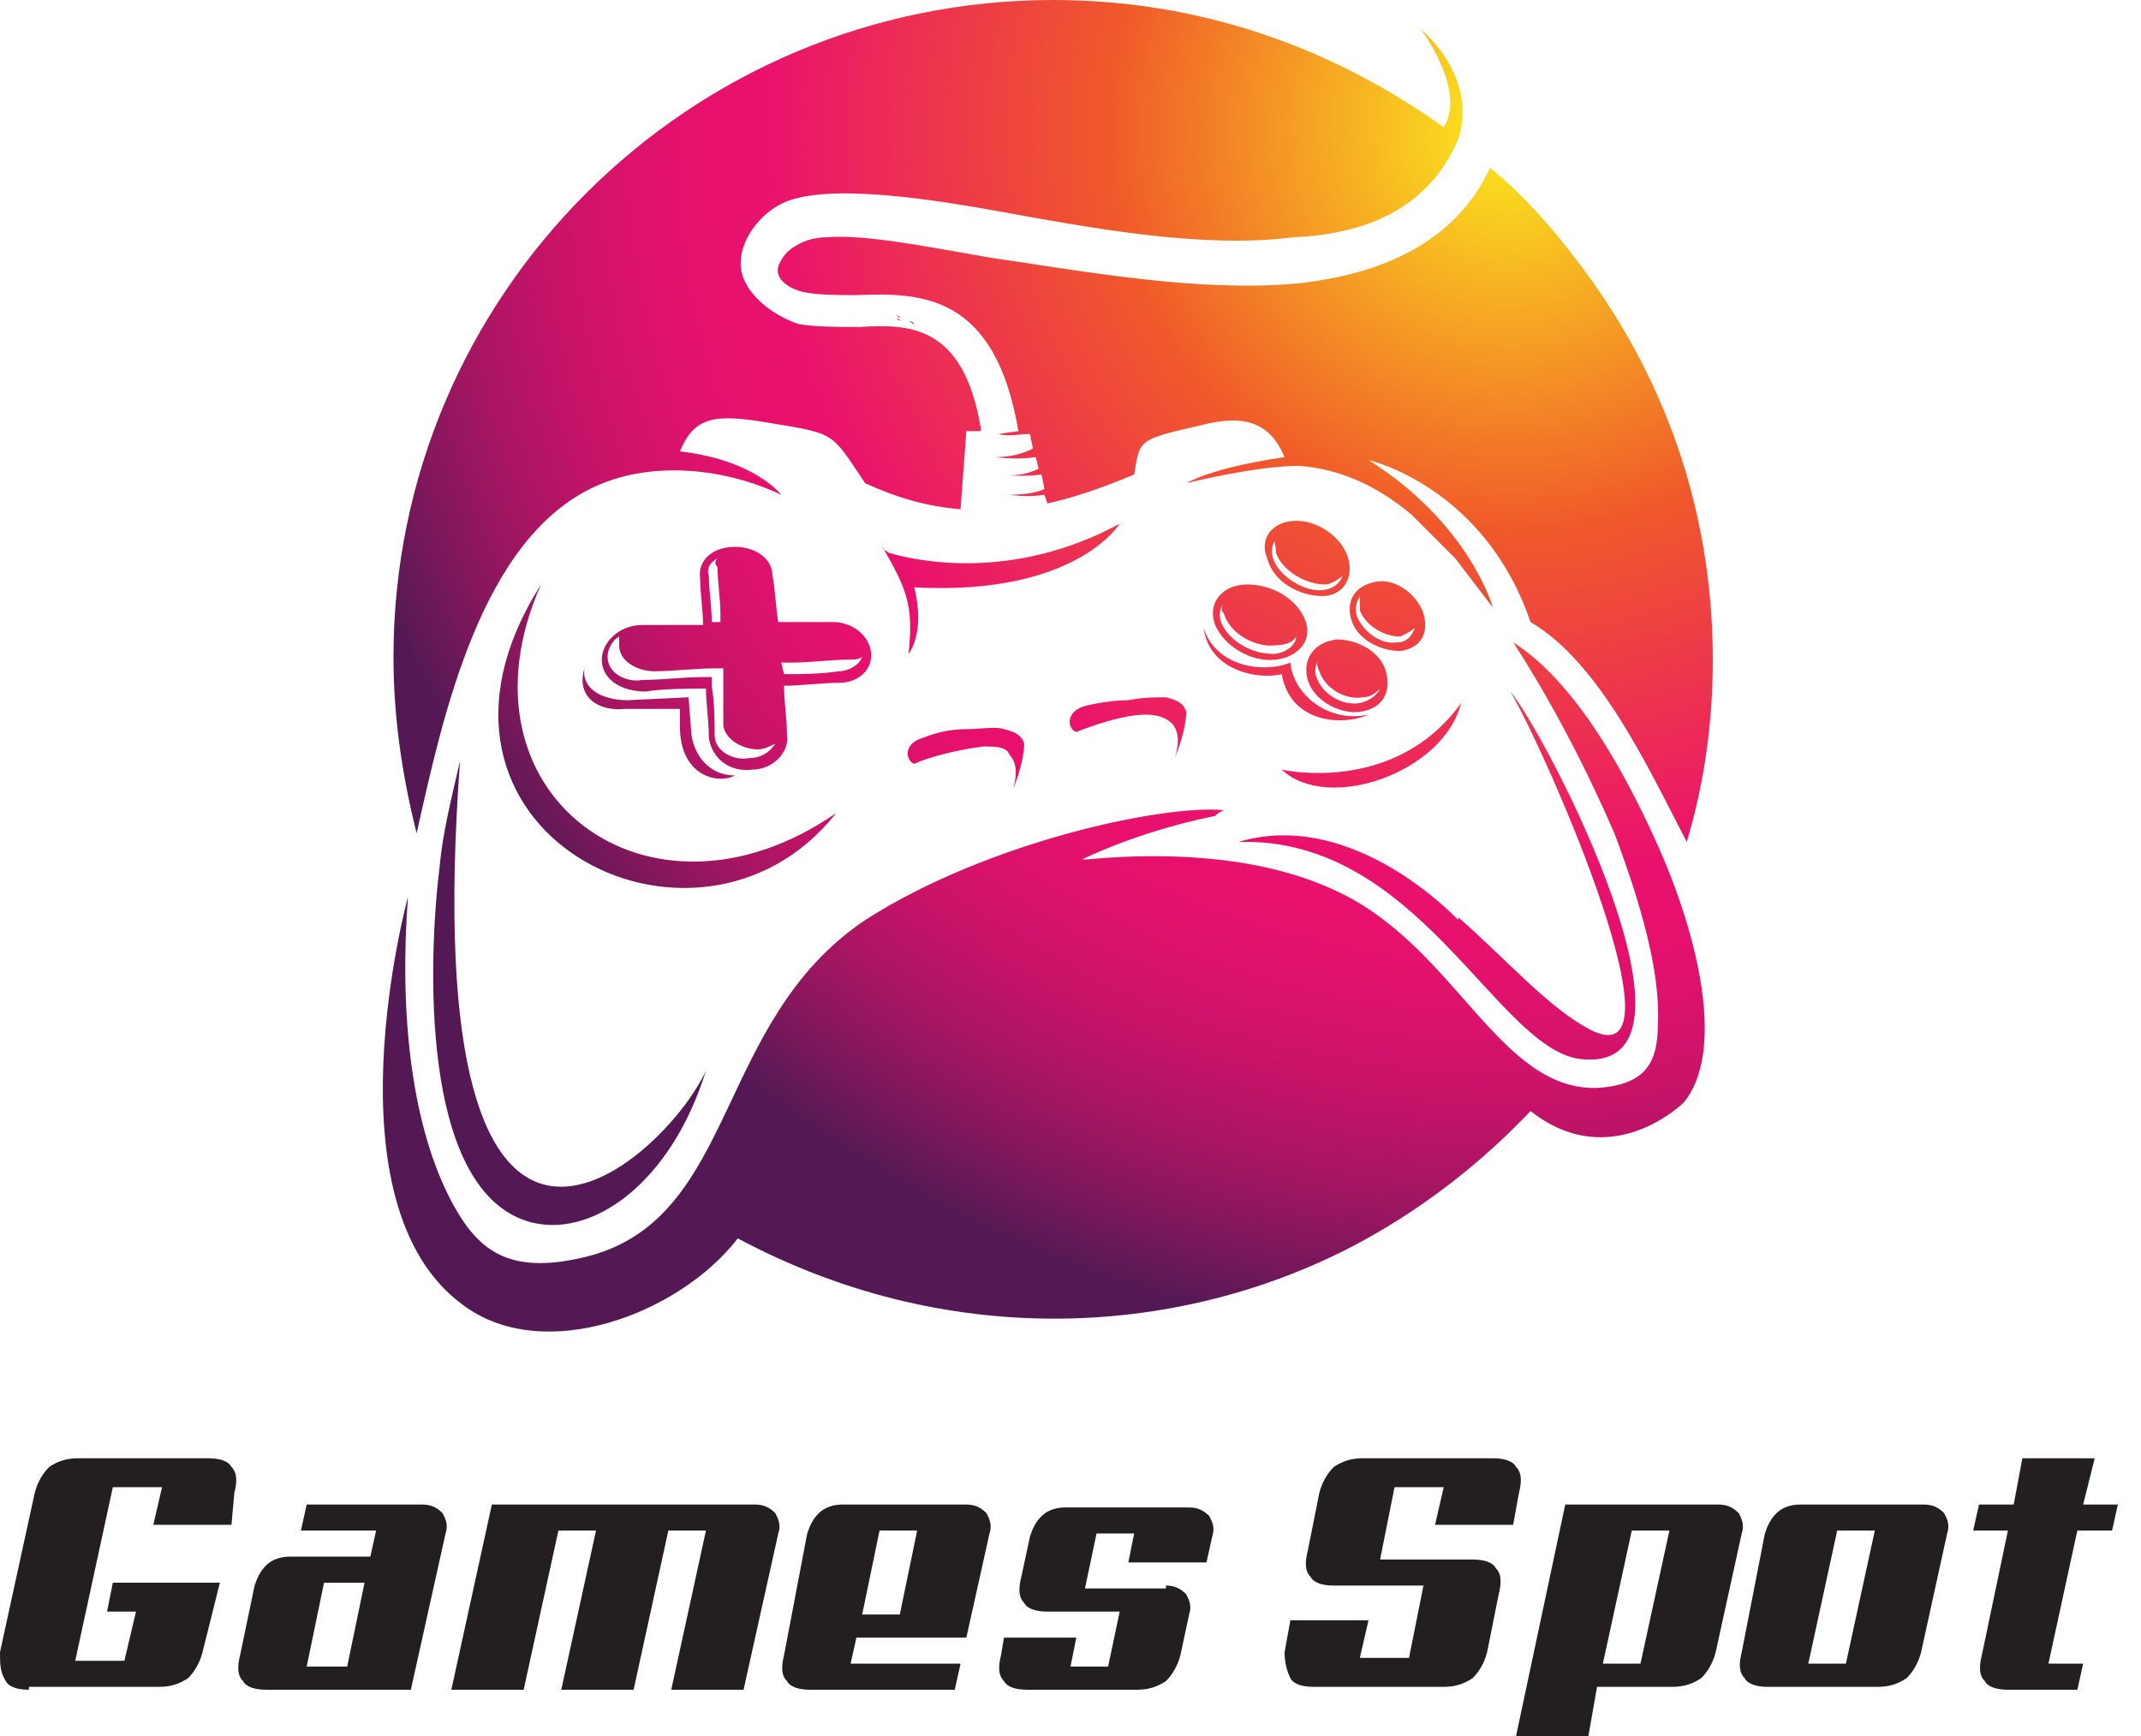 <svg xmlns="http://www.w3.org/2000/svg" width="74" height="60" viewBox="0 0 74 60" fill="none"><path d="M1 58.4C0.6 58.4 0.3 58.3 0.2 58.1C0 57.8 0 57.5 0 57.1L1.2 51.6C1.3 51.2 1.5 50.9 1.7 50.7C2 50.5 2.3 50.4 2.7 50.4H7.2C7.6 50.4 7.9 50.5 8 50.7C8.2 50.9 8.2 51.2 8.1 51.6L8 52.7H5.3L5.6 51.4H3.9L2.6 57.4H4.3L4.7 55.7H3.7L3.9 54.7H7.6L7 57.1C6.9 57.5 6.7 57.8 6.5 58C6.2 58.2 5.9 58.3 5.5 58.3H1V58.4Z" fill="#231F20"></path><path d="M14.2 58.4H9.2C8.8 58.4 8.5 58.3 8.4 58.1C8.2 57.9 8.2 57.6 8.3 57.2L8.8 54.8C8.9 54.5 9 54.3 9.2 54.1C9.4 53.9 9.7 53.8 10 53.8H12.8L13 52.9H10.4L10.6 52H14.6C14.9 52 15.1 52.1 15.3 52.3C15.4 52.5 15.5 52.7 15.4 53L14.2 58.4ZM11.2 54.7L10.6 57.6H12L12.6 54.7H11.2Z" fill="#231F20"></path><path d="M25.7 58.4H23.2L24.4 52.9H23.1L21.9 58.4H19.4L20.6 52.9H19.3L18.1 58.4H15.6L17 52H26.1C26.4 52 26.6 52.1 26.8 52.3C26.9 52.5 27 52.7 26.9 53L25.7 58.4Z" fill="#231F20"></path><path d="M27.9 53C28 52.7 28.1 52.5 28.3 52.3C28.5 52.1 28.8 52 29.1 52H33.4C33.7 52 33.9 52.1 34.1 52.3C34.2 52.5 34.3 52.7 34.2 53L33.4 56.6H29.6L29.4 57.5H33.2L33 58.4H28C27.6 58.4 27.3 58.3 27.2 58.1C27 57.9 27 57.6 27.1 57.2L27.9 53ZM30.4 52.9L29.8 55.8H31.1L31.7 52.9H30.4Z" fill="#231F20"></path><path d="M40.3 54.8C40.6 54.8 40.8 54.9 41 55.1C41.1 55.3 41.2 55.5 41.1 55.8L40.8 57.2C40.7 57.6 40.5 57.9 40.3 58.1C40 58.3 39.7 58.4 39.3 58.4H35.5C35.1 58.4 34.8 58.3 34.7 58.1C34.5 57.9 34.5 57.6 34.6 57.2L34.7 56.6H37.2L37 57.6H38.3L38.7 55.7H36.2C35.8 55.7 35.5 55.6 35.4 55.4C35.2 55.2 35.2 54.9 35.3 54.5L35.6 53.1C35.7 52.8 35.8 52.6 36 52.4C36.2 52.2 36.5 52.1 36.8 52.1H41.1C41.4 52.1 41.6 52.2 41.8 52.4C41.9 52.6 42 52.8 41.9 53.1L41.7 54H39L39.2 53H37.9L37.5 54.9H40.3V54.8Z" fill="#231F20"></path><path d="M50.9 53.9C51.3 53.9 51.6 54 51.7 54.2C51.9 54.4 51.9 54.7 51.8 55.1L51.4 57.1C51.3 57.5 51.1 57.8 50.9 58C50.6 58.2 50.3 58.3 49.9 58.3H45.4C45 58.3 44.7 58.2 44.6 58C44.5 57.8 44.4 57.5 44.4 57.1L44.6 56H47.3L47 57.3H48.7L49.2 54.8H46.1C45.7 54.8 45.4 54.7 45.3 54.5C45.1 54.3 45.1 54 45.2 53.6L45.6 51.6C45.7 51.2 45.9 50.9 46.1 50.7C46.4 50.5 46.7 50.4 47.1 50.4H51.6C52 50.4 52.3 50.5 52.4 50.7C52.6 50.9 52.6 51.2 52.5 51.6L52.3 52.7H49.6L49.9 51.4H48.2L47.7 53.9H50.9Z" fill="#231F20"></path><path d="M59.3 57.1C59.2 57.5 59 57.8 58.8 58C58.5 58.2 58.2 58.3 57.8 58.3H55.2L54.9 60H52.4L54.1 52H59.4C59.7 52 59.9 52.1 60.1 52.3C60.2 52.5 60.3 52.7 60.2 53L59.3 57.1ZM56.4 52.9L55.4 57.5H56.7L57.7 52.9H56.4Z" fill="#231F20"></path><path d="M61 53C61.1 52.7 61.2 52.5 61.4 52.3C61.6 52.1 61.9 52 62.2 52H66.5C66.8 52 67 52.1 67.2 52.3C67.3 52.5 67.4 52.7 67.3 53L66.4 57.1C66.3 57.5 66.1 57.8 65.9 58C65.6 58.2 65.3 58.3 64.9 58.3H61.1C60.7 58.3 60.4 58.2 60.3 58C60.1 57.8 60.1 57.5 60.2 57.1L61 53ZM63.5 52.9L62.5 57.5H63.8L64.8 52.9H63.5Z" fill="#231F20"></path><path d="M69.4 58.4C69 58.4 68.7 58.3 68.6 58.1C68.4 57.9 68.4 57.6 68.5 57.2L69.4 52.9H68.2L68.4 52H69.6L69.9 50.4H72.4L72 52H73.2L73 52.9H71.8L70.8 57.5H72L71.8 58.4H69.4Z" fill="#231F20"></path><path fill-rule="evenodd" clip-rule="evenodd" d="M19 17.8L18.9 17.9C18.9 17.8 19 17.8 19 17.8Z" fill="#CE1F27"></path><path fill-rule="evenodd" clip-rule="evenodd" d="M31.4 11.1C31.5 11.1 31.5 11.1 31.6 11.2C31.5 11.2 31.5 11.1 31.4 11.1Z" fill="#CE1F27"></path><path fill-rule="evenodd" clip-rule="evenodd" d="M30.9 11C31 11 31 11 31.1 11.1C31.1 11 31 11 30.9 11Z" fill="#CE1F27"></path><path d="M41.6 21.7C42 23 43.6 23.3 44.6 22.9C44.7 24 45.9 25 47.3 24.7C46.4 25.1 44.6 25 44.3 23.3C43.5 23.5 41.8 23.2 41.6 21.7ZM52.2 23.9C53.4 25.3 59.6 37.2 54.6 36.6C51.7 36.2 49 28.9 42.8 29.1C46.8 27.9 50.4 31.8 50.4 31.8V31.7C52 33.1 53.4 34.7 54.8 35.5C58.6 37.7 53.4 25.9 52.2 23.9ZM18.7 20.2C15.5 27.4 22.4 32.6 28.9 28.1C24.1 34.2 13.3 28.7 18.7 20.2ZM24.4 37C23.2 40.9 20.4 42.9 18.2 42.2C14.5 41 14.8 33.1 15.2 29.9C15.3 28.8 15.6 27.6 15.9 26.3C14.3 48.1 23 40.1 24.4 37ZM20.2 23.1C20.1 23.8 20.8 24.2 21.7 24.2L23.8 24.1L23.9 25.4C24 26.1 24.5 26.8 25.4 26.8C24.9 27.1 23.5 26.9 23.5 25.1V24.5H21.6C20.7 24.6 19.9 24.1 20.2 23.1ZM30.7 19.1C31.7 19.4 35 20.1 38.7 18.1C38.7 18.1 37.2 20.6 31.6 20.3C32 21.9 31.4 22.6 31.4 22.6C31.6 20.9 31.3 20.3 30.5 18.9C30.5 19 30.6 19 30.7 19.1ZM44.3 26.6C45.9 28.1 49.9 26.7 50.5 24.3C48.2 27.5 44.3 26.6 44.3 26.6ZM57.2 29C56.2 26.8 54.5 23.6 52.3 22.2C53.6 24.2 54.8 26.5 55.8 28.8C56.7 31.2 57.4 33.6 57.3 35.4C57.3 36.7 56.9 37.5 55.2 37.6C51.8 37.7 50.3 32.7 46.2 30.8C43.9 29.7 40.8 29.4 37.6 29.7H37.4C38.9 29 40.5 28.5 42 28.2C42.1 28.1 42.1 28.1 42.3 28C40.2 27.8 34.1 29.1 29.9 31.8C24.7 35.3 25.5 42 20.4 43.4C17.7 44.1 16.6 43.3 15.7 41.7C14.2 39 13.8 35 14.1 31C14.1 31 11.2 41.6 16 45.1C18.8 47.2 23.5 45.4 25.5 42.8C32.6 46.6 40.5 46.3 46.7 43.1C49 41.9 51.1 40.3 52.9 38.4C55.7 40.6 58.2 38.1 58.2 38.1C59.6 36.4 58.8 32.5 57.2 29ZM25.4 18.9C26.1 18.9 26.7 19.3 26.7 19.9C26.8 20.4 26.8 20.9 26.9 21.5C27.5 21.5 28.1 21.5 28.8 21.5C29.4 21.5 30 21.9 30.1 22.5C30.2 23.1 29.7 23.6 29 23.6C28.4 23.6 27.7 23.7 27.1 23.7C27.1 24.3 27.2 24.8 27.2 25.4C27.3 26 26.7 26.6 26 26.6C25.2 26.7 24.6 26.2 24.5 25.5C24.5 24.9 24.4 24.3 24.4 23.8C23.7 23.8 23 23.8 22.3 23.9C21.5 23.9 20.8 23.5 20.8 22.8C20.8 22.2 21.4 21.6 22.2 21.6C22.9 21.6 23.6 21.6 24.3 21.6C24.3 21.1 24.2 20.5 24.2 20C24.1 19.4 24.6 18.9 25.4 18.9ZM50.4 4.8C50.4 4.8 51.2 2.9 49.1 1C49.1 1 50.7 3.1 49.9 4.4C46 1.6 41.4 0 36.4 0C23.8 0 13.6 10.2 13.6 22.7C13.6 24.8 13.9 26.8 14.4 28.8C15.3 24.8 16.6 18.6 20.6 16.8C22.6 15.9 25.1 16.2 27 17.1C27 17.1 26.1 15.9 23.5 15.6C24 14.4 24.7 14.3 26.5 14.6C28.9 15 28.7 14.9 29.9 16.7C31 17.2 32 17.5 33.2 17.6L33.4 14.9H33.9V14.8C33.3 11.2 31.4 11.2 29.7 11.3C28.9 11.3 28.2 11.3 27.6 11.2C26.7 10.9 25.6 10.1 25.6 9.1C25.6 8.3 26.2 7.5 26.9 7.1C28.4 6.2 32.8 7 34.5 7.3C37.8 7.9 41.6 8.6 44.7 8.2C47.2 8.1 49.4 7.2 50.4 4.8ZM58.3 29.1C58.9 27.1 59.2 25 59.2 22.8C59.2 17.6 57.5 12.9 54.5 9C53.6 7.8 52.6 6.7 51.5 5.8C50.3 8.4 47.7 9.5 44.8 9.8C41.4 10.1 37.6 9.4 34.2 8.9C31.9 8.5 29.9 8.1 28.6 8.2C28.2 8.2 27.8 8.3 27.5 8.5C27.3 8.6 27.1 8.8 27 9C26.6 9.6 27.3 10 27.8 10.1C28.3 10.2 29 10.2 29.6 10.2C31.9 10.1 34.4 10.2 35.2 14.9L34.5 15C34.9 15.1 35.2 15 35.6 15L35.7 15.5C35.7 15.5 35.2 15.8 34.4 15.8C34.4 15.8 35.1 15.9 35.8 15.8L35.9 16.2C35.7 16.3 35.2 16.5 34.6 16.4C34.6 16.4 35.3 16.5 36 16.4L36.1 16.9C35.9 17 35.5 17.1 34.9 17.1C34.9 17.1 35.5 17.2 36.1 17.1L36.2 17.4C37.1 17.2 38 16.9 39.2 16.4C39.4 15.2 39.3 15.2 41.5 14.7C43 14.3 43.9 14.6 44.4 15.8C44.4 15.8 42.1 16.1 41 16.7C41 16.7 43.4 16.1 44.9 16.1C46.2 16.2 47.5 16.7 48.8 17.8C49.3 18.3 49.8 18.8 50.3 19.3L51.6 21C51.6 21 50.8 18.1 47.3 15.9C47.3 15.9 51.3 16.8 52.9 21.5C55.3 22.9 57 26.6 58.3 29.1ZM24.8 19.3C24.6 19.4 24.4 19.6 24.5 19.9C24.5 20.4 24.6 20.9 24.6 21.5H24.9V21.2C24.9 20.7 24.8 20.1 24.8 19.6C24.7 19.5 24.7 19.4 24.8 19.3ZM21.4 22C21.2 22.1 21 22.4 21 22.7C21 23.3 21.7 23.6 22.2 23.5C22.9 23.5 23.6 23.4 24.3 23.4H24.6V23.7C24.7 24.3 24.7 24.9 24.7 25.4C24.7 26 25.4 26.3 25.9 26.2C26.3 26.2 26.6 26 26.8 25.7C26.6 25.8 26.4 25.9 26.2 25.9C25.7 25.9 25.1 25.6 25 25.1C25 24.5 25 24 25 23.4V23.1H24.7C24 23.1 23.3 23.2 22.6 23.2C22.1 23.2 21.4 22.9 21.4 22.3C21.4 22.3 21.4 22.2 21.4 22ZM27.1 23.3C27.7 23.3 28.3 23.3 29 23.2C29.3 23.2 29.7 23 29.8 22.7C29.7 22.8 29.5 22.8 29.3 22.8C28.7 22.8 28 22.9 27.4 22.9H27L27.1 23.3ZM46.2 22.1C46.9 22.1 47.7 22.5 47.9 23.2C48.1 23.9 47.8 24.5 47 24.6C46.3 24.7 45.4 24.2 45.2 23.5C45 22.8 45.4 22.2 46.2 22.1ZM45.6 22.7C45.5 22.9 45.4 23.2 45.5 23.4C45.7 24 46.4 24.4 47 24.3C47.4 24.2 47.6 24 47.7 23.8C47.6 23.9 47.4 24.1 47.1 24.1C46.5 24.2 45.8 23.8 45.6 23.2C45.5 23 45.5 22.8 45.6 22.7ZM42.3 20.8C42.2 21 42.1 21.2 42.2 21.5C42.5 22.2 43.3 22.6 44 22.6C44.4 22.6 44.8 22.3 44.8 22C44.7 22.2 44.4 22.3 44.1 22.3C43.4 22.4 42.5 21.9 42.3 21.2C42.2 21.1 42.2 21 42.3 20.8ZM44.1 18.6C44 18.8 43.9 19 44 19.3C44.2 19.9 45 20.4 45.6 20.4C46 20.4 46.3 20.2 46.4 19.9C46.3 20 46 20.2 45.8 20.2C45.1 20.2 44.3 19.7 44.1 19.1C44.1 18.8 44 18.7 44.1 18.6ZM47 20.6C46.9 20.8 46.8 21 46.9 21.3C47.1 21.8 47.7 22.3 48.3 22.2C48.6 22.2 48.8 22 48.9 21.7C48.8 21.8 48.6 21.9 48.4 22C47.8 22 47.2 21.6 47 21.1C47 20.8 47 20.7 47 20.6ZM45.1 21.4C45.4 22.1 44.9 22.7 44.1 22.8C43.2 22.9 42.3 22.3 42 21.6C41.7 20.8 42.3 20.2 43.1 20.2C44 20.2 44.8 20.7 45.1 21.4ZM44.8 18C45.6 18 46.4 18.6 46.6 19.3C46.8 20 46.4 20.6 45.7 20.6C44.9 20.6 44 20.1 43.8 19.3C43.5 18.6 44 18 44.8 18ZM49.2 21.2C49.4 21.9 49.1 22.4 48.4 22.5C47.7 22.5 46.9 22.1 46.7 21.4C46.5 20.7 46.9 20.2 47.6 20.1C48.3 20 49 20.6 49.2 21.2ZM31.9 25.5C31.2 25.7 31.3 26.3 31.6 26.4C32 26.2 33.1 25.9 34 25.8C34.4 25.8 34.8 25.8 34.9 26.1C35.1 26.3 35.2 26.7 35 27.3C35.3 26.6 35.4 26 35.4 25.7C35.3 25.4 35.1 25.3 34.7 25.2C34.4 25.1 33.9 25.2 33.4 25.2C32.9 25.2 32.4 25.3 31.9 25.5ZM37.5 24.4C36.8 24.6 36.9 25.2 37.2 25.3C37.7 25.1 38.8 24.7 39.6 24.7C40 24.7 40.3 24.8 40.5 25C40.7 25.2 40.8 25.6 40.6 26.2C40.9 25.5 41 24.9 41 24.6C40.9 24.3 40.7 24.2 40.3 24.1C39.9 24.1 39.5 24.1 39 24.2C38.5 24.2 37.9 24.3 37.5 24.4Z" fill="url(#paint0_radial)"></path><path fill-rule="evenodd" clip-rule="evenodd" d="M18.4 18.3L18.3 18.4L18.4 18.3Z" fill="#CE1F27"></path><path fill-rule="evenodd" clip-rule="evenodd" d="M19 17.7L18.9 17.8C18.9 17.8 19 17.8 19 17.7Z" fill="#CE1F27"></path><path fill-rule="evenodd" clip-rule="evenodd" d="M31.4 11.1C31.5 11.1 31.5 11.1 31.6 11.2C31.5 11.1 31.5 11.1 31.4 11.1Z" fill="#CE1F27"></path><path fill-rule="evenodd" clip-rule="evenodd" d="M30.9 10.9C31 10.9 31 10.9 31.1 11C31.1 10.9 31 10.9 30.9 10.9Z" fill="#CE1F27"></path><defs><radialGradient id="paint0_radial" cx="0" cy="0" r="1" gradientUnits="userSpaceOnUse" gradientTransform="translate(52.049 4.624) scale(41.746)"><stop stop-color="#FBED1D"></stop><stop offset="0.328" stop-color="#F05A2A"></stop><stop offset="0.613" stop-color="#EA116E"></stop><stop offset="0.674" stop-color="#E6116D"></stop><stop offset="0.738" stop-color="#D9126B"></stop><stop offset="0.802" stop-color="#C51368"></stop><stop offset="0.867" stop-color="#A81562"></stop><stop offset="0.933" stop-color="#82175C"></stop><stop offset="0.999" stop-color="#551954"></stop><stop offset="1" stop-color="#541954"></stop></radialGradient></defs></svg>